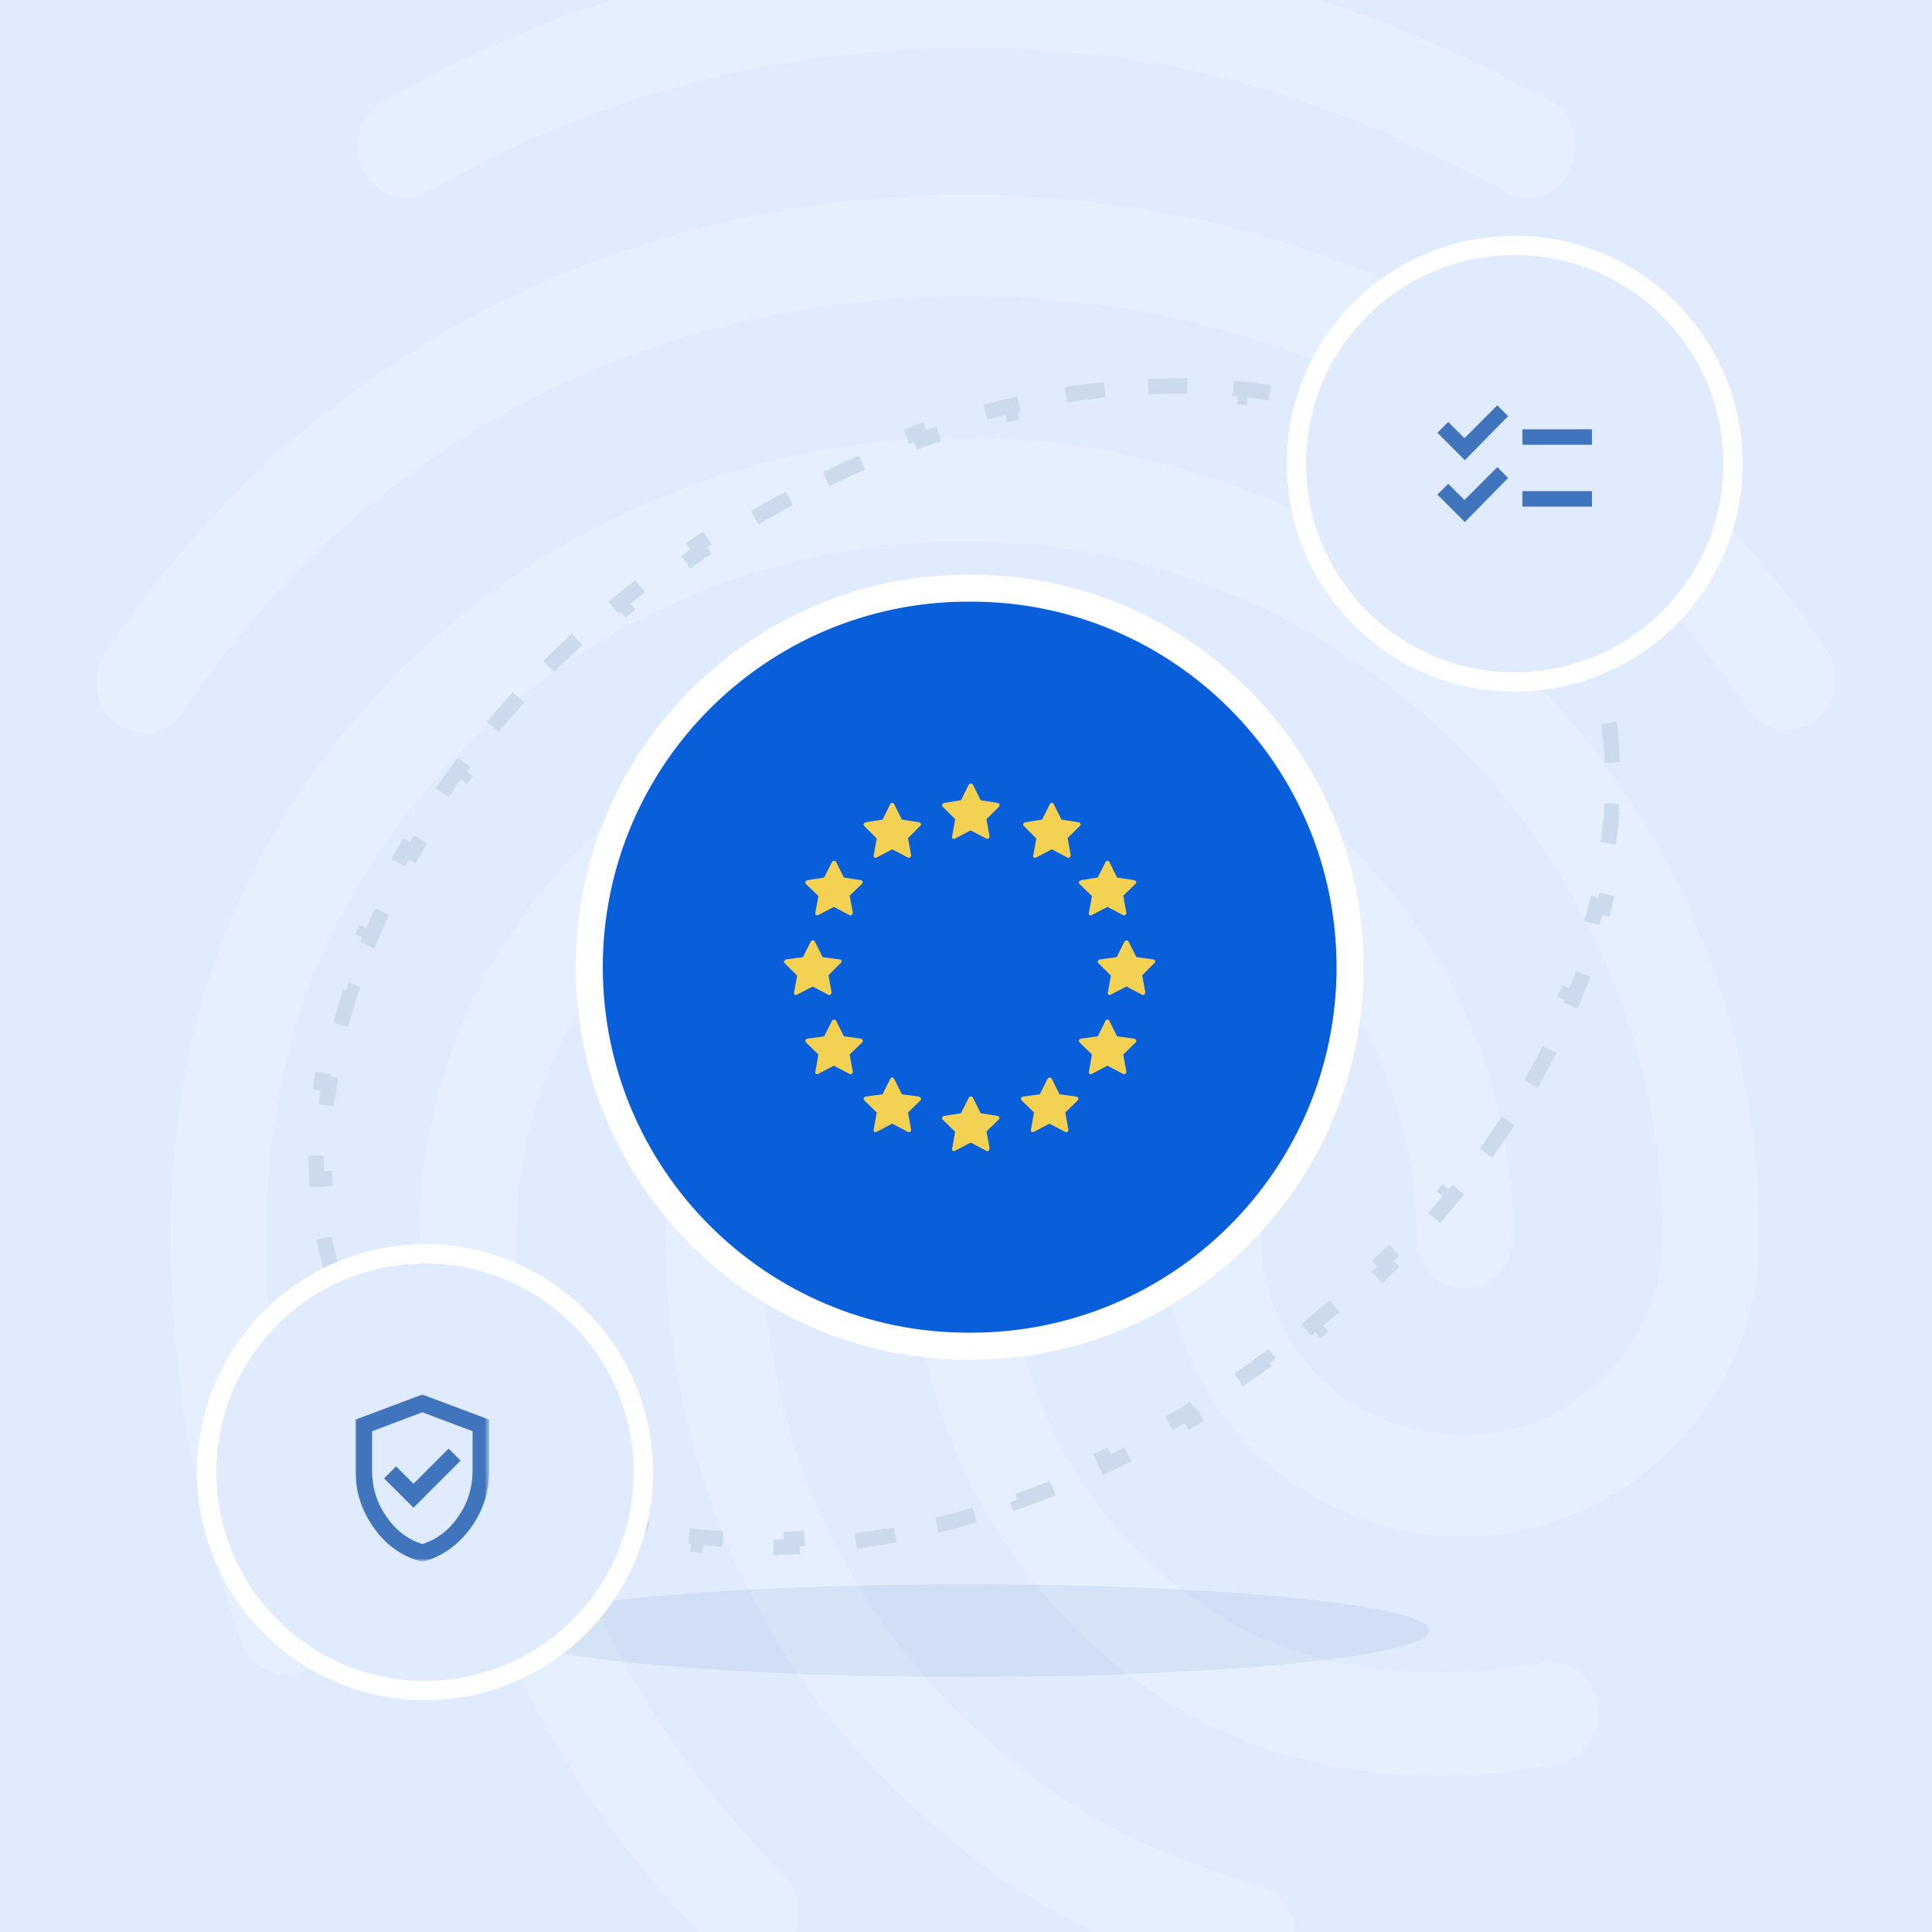 <?xml version="1.0" encoding="utf-8"?>
<!-- Generator: Adobe Illustrator 27.9.2, SVG Export Plug-In . SVG Version: 6.00 Build 0)  -->
<svg version="1.1" id="Layer_1" xmlns="http://www.w3.org/2000/svg" xmlns:xlink="http://www.w3.org/1999/xlink" x="0px" y="0px"
	 width="500px" height="500px" viewBox="0 0 500 500" style="enable-background:new 0 0 500 500;" xml:space="preserve">
<style type="text/css">
	.st0{clip-path:url(#SVGID_00000060012323587225321050000002461350227018478998_);fill:#E0EBFD;}
	
		.st1{opacity:0.2;clip-path:url(#SVGID_00000060012323587225321050000002461350227018478998_);fill:#FFFFFF;enable-background:new    ;}
	
		.st2{opacity:0.1;clip-path:url(#SVGID_00000060012323587225321050000002461350227018478998_);fill:#4074BC;enable-background:new    ;}
	
		.st3{clip-path:url(#SVGID_00000060012323587225321050000002461350227018478998_);fill:none;stroke:#CCDAED;stroke-width:4;stroke-dasharray:10.13,15.19;}
	.st4{clip-path:url(#SVGID_00000060012323587225321050000002461350227018478998_);fill:none;stroke:#FFFFFF;stroke-width:5;}
	.st5{clip-path:url(#SVGID_00000060012323587225321050000002461350227018478998_);fill:none;stroke:#FFFFFF;stroke-width:3.375;}
	
		.st6{clip-path:url(#SVGID_00000060012323587225321050000002461350227018478998_);fill:#D9D9D9;filter:url(#Adobe_OpacityMaskFilter);}
	
		.st7{clip-path:url(#SVGID_00000060012323587225321050000002461350227018478998_);mask:url(#mask0_1790_486_00000098222911801981298170000003497943139269946516_);}
	.st8{fill:#5C7AA2;}
	
		.st9{clip-path:url(#SVGID_00000060012323587225321050000002461350227018478998_);fill:#D9D9D9;filter:url(#Adobe_OpacityMaskFilter_00000117644152435041365880000004263664963266484922_);}
	
		.st10{clip-path:url(#SVGID_00000060012323587225321050000002461350227018478998_);mask:url(#mask1_1790_486_00000020375322348343998910000014538678791445974425_);}
	.st11{clip-path:url(#SVGID_00000060012323587225321050000002461350227018478998_);fill:#085FD9;}
	.st12{clip-path:url(#SVGID_00000060012323587225321050000002461350227018478998_);fill:none;stroke:#FFFFFF;stroke-width:7;}
	.st13{clip-path:url(#SVGID_00000060012323587225321050000002461350227018478998_);fill:#F3D153;}
	.st14{clip-path:url(#SVGID_00000060012323587225321050000002461350227018478998_);fill:#4074BC;}
	
		.st15{clip-path:url(#SVGID_00000060012323587225321050000002461350227018478998_);fill:#D9D9D9;filter:url(#Adobe_OpacityMaskFilter_00000166636574925820222200000004137593109833279415_);}
	
		.st16{clip-path:url(#SVGID_00000060012323587225321050000002461350227018478998_);mask:url(#mask3_174_94_00000102534731684971256550000015339265271138902162_);}
	.st17{fill:#4074BC;}
</style>
<g>
	<defs>
		<rect id="SVGID_1_" y="0" width="500" height="500"/>
	</defs>
	<clipPath id="SVGID_00000160150994812790187400000015105760468302113172_">
		<use xlink:href="#SVGID_1_"  style="overflow:visible;"/>
	</clipPath>
	
		<rect y="0" style="clip-path:url(#SVGID_00000160150994812790187400000015105760468302113172_);fill:#E0EBFD;" width="500" height="500"/>
	
		<path style="opacity:0.2;clip-path:url(#SVGID_00000160150994812790187400000015105760468302113172_);fill:#FFFFFF;enable-background:new    ;" d="
		M395.4,51.2c-2,0-4-0.6-5.8-1.6c-48-26.1-89.5-37.2-139.3-37.2c-49.5,0-96.5,12.4-139.3,37.2c-6,3.4-13.5,1.1-17-5.3
		c-3.3-6.3-1-14.5,5-18c46-26.6,98.2-40.5,151.3-40.4c53.3,0,99.8,12.4,150.8,40.1c3,1.7,5.2,4.5,6.2,7.8c1,3.3,0.6,6.8-0.9,9.9
		C404.2,48.6,399.9,51.2,395.4,51.2z M37.6,189.8c-2.6,0-5.1-0.9-7.3-2.4c-5.8-4.2-7-12.4-3-18.5c24.8-37,56.3-66,93.8-86.3
		c78.5-42.8,179-43,257.8-0.3c37.5,20.4,69,49.1,93.8,85.8c4,5.8,2.8,14.3-3,18.5c-1.3,1-2.9,1.7-4.5,2.1c-1.6,0.4-3.3,0.4-5,0.1
		c-1.6-0.3-3.2-0.9-4.6-1.9c-1.4-0.9-2.6-2.2-3.4-3.6c-22.5-33.2-51-59.4-84.8-77.6c-71.8-38.8-163.5-38.8-235,0.3
		c-34,18.5-62.5,44.9-85,78.1c-1,1.7-2.4,3.2-4.1,4.1C41.5,189.4,39.6,189.9,37.6,189.8z M193.9,508.5c-1.7,0-3.3-0.3-4.8-1
		s-2.9-1.7-4-3c-21.8-23-33.5-37.7-50.3-69.7c-17.2-32.4-26.3-72-26.3-114.5c0-78.4,63.5-142.3,141.6-142.3
		c78,0,141.5,63.9,141.5,142.3c0,7.4-5.5,13.2-12.5,13.2c-7,0-12.5-5.8-12.5-13.2c0-63.9-52.3-115.9-116.5-115.9
		c-64.3,0-116.5,52-116.5,115.9c0,38,8,73.1,23.3,101.6c16,30.3,27,43.3,46.3,63.9c2.3,2.6,3.6,5.9,3.6,9.4c0,3.5-1.3,6.8-3.6,9.4
		C200.7,507,197.4,508.4,193.9,508.5z M373.2,459.6c-29.8,0-56-7.9-77.5-23.5c-18.4-13.2-33.4-30.6-43.8-50.8
		c-10.3-20.1-15.8-42.5-15.8-65.1c0-7.4,5.5-13.2,12.5-13.2s12.5,5.8,12.5,13.2c0,18.4,4.4,36.5,12.8,52.9
		c8.4,16.4,20.7,30.4,35.7,41.1c17.8,12.7,38.5,18.7,63.5,18.7c8.7-0.2,17.4-1,26-2.6c6.8-1.3,13.3,3.4,14.5,10.8
		c0.6,3.4-0.1,6.9-2,9.7c-1.9,2.9-4.9,4.9-8.3,5.6C393.5,458.5,383.3,459.5,373.2,459.6z M322.9,514c-1.1,0-2.2-0.2-3.3-0.5
		c-39.8-11.6-65.8-27.2-93-55.4c-35-36.7-54.3-85.5-54.3-137.8c0-42.8,34.5-77.6,77-77.6c42.5,0,77,34.9,77,77.6
		c0,28.2,23.3,51.2,52,51.2c28.8,0,52-23,52-51.2c0-99.5-81.3-180.3-181.3-180.3c-71,0-136,41.7-165.3,106.4
		c-9.8,21.4-14.8,46.5-14.8,73.9c0,20.6,1.8,53.1,16.8,95.3c2.5,6.9-0.8,14.5-7.2,16.9c-6.5,2.6-13.8-1.1-16-7.7
		c-12.2-34.6-18.3-68.9-18.3-104.6c0-31.7,5.7-60.5,17-85.5c33.3-73.7,107-121.4,187.8-121.4c113.8,0,206.3,92.7,206.3,206.7
		c0,42.8-34.5,77.6-77,77.6c-42.5,0-77-34.9-77-77.6c0-28.2-23.3-51.2-52-51.2c-28.8,0-52,23-52,51.2c0,45.1,16.5,87.4,46.8,119.1
		c23.7,24.8,46.5,38.5,81.7,48.8c6.8,1.8,10.5,9.2,8.8,16.1C333.4,510,328.1,514,322.9,514z"/>
	
		<path style="opacity:0.1;clip-path:url(#SVGID_00000160150994812790187400000015105760468302113172_);fill:#4074BC;enable-background:new    ;" d="
		M250,410c-66.3,0-120,5.4-120,12s53.7,12,120,12s120-5.4,120-12S316.3,410,250,410z"/>
	
		<path style="clip-path:url(#SVGID_00000160150994812790187400000015105760468302113172_);fill:none;stroke:#CCDAED;stroke-width:4;stroke-dasharray:10.13,15.19;" d="
		M388.9,128.9c3.7,3.4,7,7,10.1,11l-1.6,1.2c1,1.3,2,2.6,2.9,3.9c0.9,1.3,1.8,2.7,2.7,4.1l1.7-1.1c2.7,4.3,4.9,8.7,6.9,13.3
		l-1.8,0.8c1.3,3,2.4,6.1,3.3,9.2l1.9-0.6c1.4,4.7,2.5,9.6,3.2,14.6l-2,0.3c0.5,3.2,0.8,6.5,1,9.7l2-0.1c0.3,4.9,0.2,9.9-0.1,14.9
		l-2-0.1c-0.2,3.2-0.6,6.5-1.1,9.8l2,0.3c-0.7,4.9-1.7,9.8-2.9,14.7l-1.9-0.5c-0.8,3.1-1.7,6.3-2.7,9.5l1.9,0.6
		c-1.5,4.7-3.2,9.4-5.2,14l-1.8-0.8c-1.3,3-2.6,6-4.1,9l1.8,0.9c-2.1,4.4-4.5,8.8-7,13.2l-1.7-1c-1.6,2.8-3.4,5.6-5.2,8.4l1.7,1.1
		c-2.7,4.1-5.5,8.2-8.6,12.3l-1.6-1.2c-2,2.6-4,5.2-6.1,7.8l1.5,1.3c-3.1,3.8-6.4,7.6-9.8,11.3l-1.5-1.4c-2.2,2.4-4.5,4.8-6.9,7.1
		l1.4,1.4c-3.5,3.5-7.1,6.9-10.9,10.2l-1.3-1.5c-2.5,2.2-5,4.3-7.5,6.4l1.3,1.5c-3.8,3.1-7.8,6.2-11.8,9.1l-1.2-1.6
		c-1.3,1-2.7,1.9-4,2.9c-1.4,1-2.7,1.9-4.1,2.8l1.1,1.7c-4.2,2.8-8.4,5.5-12.6,8l-1-1.7c-2.9,1.7-5.7,3.3-8.6,4.9l1,1.8
		c-4.4,2.4-8.9,4.7-13.3,6.8l-0.8-1.8c-3,1.4-6,2.8-9,4l0.8,1.8c-4.7,2-9.3,3.8-14,5.4l-0.7-1.9c-3.1,1.1-6.3,2.1-9.4,3.1l0.6,1.9
		c-4.8,1.5-9.7,2.7-14.5,3.8l-0.4-1.9c-3.2,0.7-6.5,1.4-9.7,2l0.4,2c-5,0.9-9.9,1.6-14.8,2.1l-0.2-2c-3.3,0.3-6.6,0.6-9.8,0.7l0.1,2
		c-5.1,0.2-10.1,0.3-15,0.1l0.1-2c-3.3-0.1-6.6-0.4-9.8-0.7l-0.2,2c-5-0.5-10-1.3-14.8-2.3l0.4-2c-3.2-0.7-6.4-1.5-9.5-2.3l-0.6,1.9
		c-4.9-1.4-9.6-3.1-14.1-5l0.8-1.8c-3-1.3-6-2.7-8.8-4.2l-0.9,1.8c-4.4-2.4-8.6-5.1-12.6-8l1.2-1.6c-2.6-2-5.1-4-7.5-6.2l-1.4,1.5
		c-3.7-3.4-7-7-10.1-11l1.6-1.2c-1-1.3-2-2.6-2.9-3.9c-0.9-1.3-1.8-2.7-2.7-4.1l-1.7,1.1c-2.7-4.3-4.9-8.7-6.9-13.3l1.8-0.8
		c-1.3-3-2.4-6.1-3.3-9.2l-1.9,0.6c-1.4-4.7-2.5-9.6-3.2-14.6l2-0.3c-0.5-3.2-0.8-6.5-1-9.7l-2,0.1c-0.3-4.9-0.2-9.9,0.1-14.9l2,0.1
		c0.2-3.2,0.6-6.5,1.1-9.8l-2-0.3c0.7-4.9,1.7-9.7,2.9-14.7l1.9,0.5c0.8-3.1,1.7-6.3,2.7-9.5l-1.9-0.6c1.5-4.7,3.2-9.4,5.2-14
		l1.8,0.8c1.3-3,2.6-6,4.1-9l-1.8-0.9c2.1-4.4,4.5-8.8,7-13.2l1.7,1c1.6-2.8,3.4-5.6,5.2-8.4l-1.7-1.1c2.7-4.1,5.5-8.2,8.6-12.3
		l1.6,1.2c2-2.6,4-5.2,6.1-7.8l-1.5-1.3c3.1-3.8,6.4-7.6,9.8-11.3l1.5,1.4c2.2-2.4,4.5-4.8,6.9-7.1l-1.4-1.4
		c3.5-3.5,7.1-6.9,10.9-10.2l1.3,1.5c2.5-2.2,5-4.3,7.5-6.4l-1.3-1.5c3.8-3.1,7.8-6.2,11.8-9.1l1.2,1.6c1.3-1,2.7-1.9,4-2.9
		c1.4-1,2.7-1.9,4.1-2.8l-1.1-1.7c4.2-2.8,8.4-5.5,12.6-8l1,1.7c2.9-1.7,5.7-3.3,8.6-4.9l-1-1.8c4.4-2.4,8.9-4.7,13.3-6.8l0.8,1.8
		c3-1.4,6-2.8,9-4l-0.8-1.8c4.7-2,9.3-3.8,14-5.4l0.7,1.9c3.1-1.1,6.3-2.1,9.4-3.1l-0.6-1.9c4.8-1.5,9.7-2.7,14.5-3.8l0.4,1.9
		c3.2-0.7,6.5-1.4,9.7-2l-0.4-2c5-0.9,9.9-1.6,14.8-2.1l0.2,2c3.3-0.3,6.6-0.6,9.8-0.7l-0.1-2c5.1-0.2,10.1-0.3,15-0.1l-0.1,2
		c3.3,0.1,6.6,0.4,9.8,0.7l0.2-2c5,0.5,10,1.3,14.8,2.3l-0.4,2c3.2,0.7,6.4,1.4,9.5,2.3l0.6-1.9c4.9,1.4,9.6,3.1,14.1,5l-0.8,1.8
		c3,1.3,6,2.7,8.8,4.2l0.9-1.8c4.4,2.4,8.6,5.1,12.6,8l-1.2,1.6c2.6,1.9,5.1,4,7.5,6.2L388.9,128.9z"/>
	<path style="clip-path:url(#SVGID_00000160150994812790187400000015105760468302113172_);fill:#E0EBFD;" d="M110,324.5L110,324.5
		c31.2,0,56.5,25.3,56.5,56.5l0,0c0,31.2-25.3,56.5-56.5,56.5l0,0c-31.2,0-56.5-25.3-56.5-56.5l0,0C53.5,349.8,78.8,324.5,110,324.5
		z"/>
	
		<path style="clip-path:url(#SVGID_00000160150994812790187400000015105760468302113172_);fill:none;stroke:#FFFFFF;stroke-width:5;" d="
		M110,324.5L110,324.5c31.2,0,56.5,25.3,56.5,56.5l0,0c0,31.2-25.3,56.5-56.5,56.5l0,0c-31.2,0-56.5-25.3-56.5-56.5l0,0
		C53.5,349.8,78.8,324.5,110,324.5z"/>
	<path style="clip-path:url(#SVGID_00000160150994812790187400000015105760468302113172_);fill:#E0EBFD;" d="M250.2,210.1
		L250.2,210.1c22.4,0,40.5,18.1,40.5,40.5l0,0c0,22.4-18.1,40.5-40.5,40.5h0c-22.4,0-40.5-18.1-40.5-40.5l0,0
		C209.7,228.2,227.8,210.1,250.2,210.1z"/>
	
		<path style="clip-path:url(#SVGID_00000160150994812790187400000015105760468302113172_);fill:none;stroke:#FFFFFF;stroke-width:3.375;" d="
		M250.2,210.1L250.2,210.1c22.4,0,40.5,18.1,40.5,40.5l0,0c0,22.4-18.1,40.5-40.5,40.5h0c-22.4,0-40.5-18.1-40.5-40.5l0,0
		C209.7,228.2,227.8,210.1,250.2,210.1z"/>
	<defs>
		<filter id="Adobe_OpacityMaskFilter" filterUnits="userSpaceOnUse" x="233.3" y="242.1" width="33.8" height="16.9">
			<feColorMatrix  type="matrix" values="1 0 0 0 0  0 1 0 0 0  0 0 1 0 0  0 0 0 1 0"/>
		</filter>
	</defs>
	
		<mask maskUnits="userSpaceOnUse" x="233.3" y="242.1" width="33.8" height="16.9" id="mask0_1790_486_00000098222911801981298170000003497943139269946516_">
		
			<rect x="233.3" y="233.7" style="clip-path:url(#SVGID_00000160150994812790187400000015105760468302113172_);fill:#D9D9D9;filter:url(#Adobe_OpacityMaskFilter);" width="33.8" height="33.8"/>
	</mask>
	
		<g style="clip-path:url(#SVGID_00000160150994812790187400000015105760468302113172_);mask:url(#mask0_1790_486_00000098222911801981298170000003497943139269946516_);">
		<path class="st8" d="M233.3,259v-2.2c0-1,0.5-1.8,1.5-2.5c1-0.6,2.4-0.9,4.1-0.9c0.3,0,0.6,0,0.9,0c0.3,0,0.6,0,0.8,0.1
			c-0.3,0.5-0.6,1-0.7,1.5c-0.2,0.5-0.2,1.1-0.2,1.7v2.3H233.3z M241.8,259v-2.3c0-0.8,0.2-1.4,0.6-2.1c0.4-0.6,1-1.2,1.7-1.6
			c0.8-0.5,1.6-0.8,2.7-1.1c1-0.2,2.2-0.4,3.4-0.4c1.2,0,2.4,0.1,3.4,0.4c1,0.2,1.9,0.6,2.7,1.1c0.8,0.5,1.3,1,1.7,1.6
			c0.4,0.6,0.6,1.3,0.6,2.1v2.3H241.8z M260.7,259v-2.3c0-0.6-0.1-1.2-0.2-1.7c-0.2-0.5-0.4-1-0.7-1.5c0.3,0,0.5-0.1,0.8-0.1
			c0.3,0,0.5,0,0.8,0c1.7,0,3,0.3,4.1,0.9c1,0.6,1.5,1.4,1.5,2.5v2.2H260.7z M244.7,256.2h10.9c-0.2-0.5-0.9-0.9-2-1.2
			c-1.1-0.4-2.2-0.5-3.5-0.5c-1.3,0-2.5,0.2-3.5,0.5C245.6,255.3,244.9,255.7,244.7,256.2z M238.9,252c-0.8,0-1.4-0.3-2-0.8
			c-0.6-0.6-0.8-1.2-0.8-2c0-0.8,0.3-1.5,0.8-2c0.6-0.5,1.2-0.8,2-0.8c0.8,0,1.5,0.3,2,0.8c0.5,0.5,0.8,1.2,0.8,2
			c0,0.8-0.3,1.4-0.8,2S239.7,252,238.9,252z M261.4,252c-0.8,0-1.4-0.3-2-0.8c-0.6-0.6-0.8-1.2-0.8-2c0-0.8,0.3-1.5,0.8-2
			c0.6-0.5,1.2-0.8,2-0.8c0.8,0,1.5,0.3,2,0.8c0.5,0.5,0.8,1.2,0.8,2c0,0.8-0.3,1.4-0.8,2C262.9,251.7,262.2,252,261.4,252z
			 M250.2,250.6c-1.2,0-2.2-0.4-3-1.2c-0.8-0.8-1.2-1.8-1.2-3c0-1.2,0.4-2.2,1.2-3c0.8-0.8,1.8-1.2,3-1.2c1.2,0,2.2,0.4,3,1.2
			c0.8,0.8,1.2,1.8,1.2,3c0,1.2-0.4,2.2-1.2,3C252.4,250.2,251.4,250.6,250.2,250.6z M250.2,247.8c0.4,0,0.7-0.1,1-0.4
			c0.3-0.3,0.4-0.6,0.4-1c0-0.4-0.1-0.7-0.4-1c-0.3-0.3-0.6-0.4-1-0.4c-0.4,0-0.7,0.1-1,0.4c-0.3,0.3-0.4,0.6-0.4,1
			c0,0.4,0.1,0.7,0.4,1C249.5,247.6,249.8,247.8,250.2,247.8z"/>
	</g>
	<path style="clip-path:url(#SVGID_00000160150994812790187400000015105760468302113172_);fill:#E0EBFD;" d="M250.2,210.1
		L250.2,210.1c22.4,0,40.5,18.1,40.5,40.5l0,0c0,22.4-18.1,40.5-40.5,40.5h0c-22.4,0-40.5-18.1-40.5-40.5l0,0
		C209.7,228.2,227.8,210.1,250.2,210.1z"/>
	
		<path style="clip-path:url(#SVGID_00000160150994812790187400000015105760468302113172_);fill:none;stroke:#FFFFFF;stroke-width:3.375;" d="
		M250.2,210.1L250.2,210.1c22.4,0,40.5,18.1,40.5,40.5l0,0c0,22.4-18.1,40.5-40.5,40.5h0c-22.4,0-40.5-18.1-40.5-40.5l0,0
		C209.7,228.2,227.8,210.1,250.2,210.1z"/>
	<defs>
		
			<filter id="Adobe_OpacityMaskFilter_00000030483413664081586150000012090133832782794675_" filterUnits="userSpaceOnUse" x="233.3" y="242.1" width="33.8" height="16.9">
			<feColorMatrix  type="matrix" values="1 0 0 0 0  0 1 0 0 0  0 0 1 0 0  0 0 0 1 0"/>
		</filter>
	</defs>
	
		<mask maskUnits="userSpaceOnUse" x="233.3" y="242.1" width="33.8" height="16.9" id="mask1_1790_486_00000020375322348343998910000014538678791445974425_">
		
			<rect x="233.3" y="233.7" style="clip-path:url(#SVGID_00000160150994812790187400000015105760468302113172_);fill:#D9D9D9;filter:url(#Adobe_OpacityMaskFilter_00000030483413664081586150000012090133832782794675_);" width="33.8" height="33.8"/>
	</mask>
	
		<g style="clip-path:url(#SVGID_00000160150994812790187400000015105760468302113172_);mask:url(#mask1_1790_486_00000020375322348343998910000014538678791445974425_);">
		<path class="st8" d="M247.8,250.6c-0.7,0-1.2-0.2-1.6-0.7c-0.4-0.5-0.6-1.1-0.5-1.7l0.4-2.5c0.2-1,0.7-1.8,1.4-2.5
			c0.8-0.6,1.6-1,2.7-1c1,0,1.9,0.3,2.7,1c0.8,0.6,1.2,1.5,1.4,2.5l0.4,2.5c0.1,0.7,0,1.2-0.5,1.7c-0.4,0.5-1,0.7-1.6,0.7H247.8z
			 M248.6,247.8h3.2l-0.3-1.7c0-0.3-0.2-0.6-0.5-0.8c-0.3-0.2-0.5-0.3-0.9-0.3c-0.3,0-0.6,0.1-0.9,0.3c-0.2,0.2-0.4,0.5-0.4,0.8
			L248.6,247.8z M237.7,251.9c-0.5,0-1-0.1-1.4-0.3c-0.4-0.2-0.6-0.6-0.8-1.1c0-0.2-0.1-0.4,0-0.6c0-0.2,0.1-0.4,0.2-0.6
			c0,0,0,0,0-0.1c0,0-0.2-0.3-0.4-0.8c0-0.3,0-0.6,0.1-0.8c0.1-0.3,0.3-0.5,0.5-0.7l0.1-0.1c0-0.4,0.2-0.8,0.5-1.1
			c0.3-0.3,0.7-0.5,1.2-0.5c0.1,0,0.3,0,0.7,0.1l0.1,0c0.1-0.1,0.3-0.2,0.5-0.3c0.2-0.1,0.4-0.1,0.6-0.1c0.3,0,0.5,0,0.7,0.1
			c0.2,0.1,0.4,0.2,0.5,0.4c0,0,0,0,0.1,0c0,0,0,0,0.1,0c0.3,0,0.6,0.1,0.9,0.3c0.2,0.2,0.4,0.4,0.5,0.7c0,0.2,0.1,0.3,0.1,0.5
			c0,0.2,0,0.3-0.1,0.4c0,0,0,0.1,0,0.1c0.2,0.2,0.3,0.3,0.4,0.5c0.1,0.2,0.1,0.4,0.1,0.6c0,0.1-0.1,0.3-0.2,0.7c0,0,0,0.1,0,0.1
			l0.1,0.6c0,0.5-0.2,0.9-0.6,1.3c-0.4,0.4-0.9,0.5-1.5,0.5H237.7z M261.4,252c-0.8,0-1.4-0.3-2-0.8c-0.6-0.6-0.8-1.2-0.8-2
			c0-0.3,0-0.5,0.1-0.8s0.2-0.5,0.3-0.7l-1-0.9c-0.2-0.2-0.3-0.4-0.1-0.7c0.2-0.3,0.4-0.4,0.6-0.4h2.8c0.8,0,1.4,0.3,2,0.8
			c0.6,0.6,0.8,1.2,0.8,2v0.7c0,0.8-0.3,1.4-0.8,2C262.9,251.7,262.2,252,261.4,252z M233.3,259v-2.2c0-1,0.5-1.9,1.6-2.5
			s2.4-0.9,4.1-0.9c0.3,0,0.6,0,0.9,0c0.3,0,0.6,0,0.8,0.1c-0.3,0.5-0.6,1-0.7,1.5c-0.2,0.5-0.2,1.1-0.2,1.7v2.3H233.3z M241.8,259
			v-2.3c0-1.5,0.8-2.8,2.3-3.7c1.6-0.9,3.6-1.4,6.1-1.4c2.5,0,4.6,0.5,6.1,1.4c1.5,0.9,2.3,2.2,2.3,3.7v2.3H241.8z M261.4,253.4
			c1.7,0,3,0.3,4.1,0.9c1,0.6,1.5,1.4,1.5,2.5v2.2h-6.3v-2.3c0-0.6-0.1-1.2-0.2-1.7c-0.2-0.5-0.4-1-0.7-1.5c0.3,0,0.5-0.1,0.8-0.1
			C260.9,253.4,261.2,253.4,261.4,253.4z M250.2,254.4c-1.3,0-2.5,0.2-3.6,0.5c-1.1,0.4-1.7,0.8-1.9,1.2h10.9
			c-0.2-0.5-0.8-0.9-1.9-1.2C252.7,254.6,251.5,254.4,250.2,254.4z"/>
	</g>
	<path style="clip-path:url(#SVGID_00000160150994812790187400000015105760468302113172_);fill:#085FD9;" d="M250.6,152.2h0.7
		c54.2,0,98.1,43.9,98.1,98.1v0c0,54.2-43.9,98.1-98.1,98.1h-0.7c-54.2,0-98.1-43.9-98.1-98.1v0
		C152.5,196.2,196.4,152.2,250.6,152.2z"/>
	
		<path style="clip-path:url(#SVGID_00000160150994812790187400000015105760468302113172_);fill:none;stroke:#FFFFFF;stroke-width:7;" d="
		M250.6,152.2h0.7c54.2,0,98.1,43.9,98.1,98.1v0c0,54.2-43.9,98.1-98.1,98.1h-0.7c-54.2,0-98.1-43.9-98.1-98.1v0
		C152.5,196.2,196.4,152.2,250.6,152.2z"/>
	<path style="clip-path:url(#SVGID_00000160150994812790187400000015105760468302113172_);fill:#F3D153;" d="M258.2,207.8l-4.4-0.7
		l-2-4c-0.1-0.1-0.1-0.2-0.3-0.3c-0.3-0.1-0.6,0-0.8,0.3l-2,4l-4.4,0.7c-0.1,0-0.2,0.1-0.3,0.2c-0.1,0.1-0.2,0.3-0.2,0.4
		c0,0.1,0.1,0.3,0.2,0.4l3.2,3.2l-0.8,4.5c0,0.1,0,0.2,0,0.3c0,0.1,0.1,0.2,0.2,0.2c0.1,0.1,0.2,0.1,0.3,0.1c0.1,0,0.2,0,0.3-0.1
		l4-2.1l4,2.1c0.1,0.1,0.2,0.1,0.4,0.1c0.3-0.1,0.5-0.3,0.5-0.6l-0.8-4.5l3.2-3.2c0.1-0.1,0.1-0.2,0.2-0.3
		C258.7,208.1,258.5,207.8,258.2,207.8z"/>
	<path style="clip-path:url(#SVGID_00000160150994812790187400000015105760468302113172_);fill:#F3D153;" d="M279.1,212.8l-4.4-0.7
		l-2-4c-0.1-0.1-0.1-0.2-0.3-0.3c-0.3-0.1-0.6,0-0.7,0.3l-2,4l-4.4,0.7c-0.1,0-0.2,0.1-0.3,0.2c-0.1,0.1-0.2,0.2-0.2,0.4
		c0,0.2,0.1,0.3,0.2,0.4l3.2,3.2l-0.8,4.4c0,0.1,0,0.2,0,0.3c0,0.1,0.1,0.2,0.2,0.2c0.1,0.1,0.2,0.1,0.3,0.1c0.1,0,0.2,0,0.3-0.1
		l4-2.1l4,2.1c0.1,0.1,0.2,0.1,0.4,0.1c0.3-0.1,0.5-0.3,0.5-0.7l-0.8-4.4l3.2-3.2c0.1-0.1,0.1-0.2,0.2-0.3
		C279.6,213.1,279.4,212.8,279.1,212.8z"/>
	<path style="clip-path:url(#SVGID_00000160150994812790187400000015105760468302113172_);fill:#F3D153;" d="M237.8,212.8l-4.4-0.7
		l-2-4c-0.1-0.1-0.1-0.2-0.3-0.3c-0.3-0.1-0.6,0-0.7,0.3l-2,4l-4.4,0.7c-0.1,0-0.2,0.1-0.3,0.2c-0.1,0.1-0.2,0.2-0.2,0.4
		c0,0.2,0.1,0.3,0.2,0.4l3.2,3.2l-0.8,4.4c0,0.1,0,0.2,0,0.3c0,0.1,0.1,0.2,0.2,0.2c0.1,0.1,0.2,0.1,0.3,0.1c0.1,0,0.2,0,0.3-0.1
		l4-2.1l4,2.1c0.1,0.1,0.2,0.1,0.4,0.1c0.3-0.1,0.5-0.3,0.5-0.7l-0.8-4.4l3.2-3.2c0.1-0.1,0.1-0.2,0.2-0.3
		C238.3,213.1,238.1,212.8,237.8,212.8z"/>
	<path style="clip-path:url(#SVGID_00000160150994812790187400000015105760468302113172_);fill:#F3D153;" d="M293.5,227.8l-4.4-0.7
		l-2-4c-0.1-0.1-0.1-0.2-0.3-0.3c-0.3-0.1-0.6,0-0.7,0.3l-2,4l-4.4,0.7c-0.1,0-0.2,0.1-0.3,0.2c-0.1,0.1-0.2,0.2-0.2,0.4
		c0,0.2,0.1,0.3,0.2,0.4l3.2,3.1l-0.8,4.4c0,0.1,0,0.2,0,0.3c0,0.1,0.1,0.2,0.2,0.2c0.1,0.1,0.2,0.1,0.3,0.1c0.1,0,0.2,0,0.3-0.1
		l4-2.1l4,2.1c0.1,0.1,0.2,0.1,0.4,0.1c0.3-0.1,0.5-0.3,0.5-0.7l-0.8-4.4l3.2-3.1c0.1-0.1,0.1-0.2,0.2-0.3
		C294.1,228.1,293.8,227.8,293.5,227.8z"/>
	<path style="clip-path:url(#SVGID_00000160150994812790187400000015105760468302113172_);fill:#F3D153;" d="M222.8,227.8l-4.4-0.7
		l-2-4c-0.1-0.1-0.1-0.2-0.3-0.3c-0.3-0.1-0.6,0-0.8,0.3l-2,4l-4.4,0.7c-0.1,0-0.2,0.1-0.3,0.2c-0.1,0.1-0.2,0.2-0.2,0.4
		c0,0.2,0.1,0.3,0.2,0.4l3.2,3.1l-0.8,4.4c0,0.1,0,0.2,0,0.3c0,0.1,0.1,0.2,0.2,0.2c0.1,0.1,0.2,0.1,0.3,0.1c0.1,0,0.2,0,0.3-0.1
		l4-2.1l4,2.1c0.1,0.1,0.2,0.1,0.4,0.1c0.3-0.1,0.5-0.3,0.5-0.7l-0.8-4.4l3.2-3.1c0.1-0.1,0.1-0.2,0.2-0.3
		C223.3,228.1,223.1,227.8,222.8,227.8z"/>
	<path style="clip-path:url(#SVGID_00000160150994812790187400000015105760468302113172_);fill:#F3D153;" d="M298.5,248.3l-4.4-0.6
		l-2-4c-0.1-0.1-0.1-0.2-0.3-0.3c-0.3-0.1-0.6,0-0.8,0.3l-2,4l-4.4,0.6c-0.1,0-0.2,0.1-0.3,0.2c-0.1,0.1-0.2,0.3-0.2,0.4
		c0,0.2,0.1,0.3,0.2,0.4l3.2,3.2l-0.8,4.4c0,0.1,0,0.2,0,0.3c0,0.1,0.1,0.2,0.2,0.2c0.1,0.1,0.2,0.1,0.3,0.1c0.1,0,0.2,0,0.3-0.1
		l4-2.1l4,2.1c0.1,0.1,0.2,0.1,0.4,0.1c0.3-0.1,0.5-0.3,0.5-0.7l-0.8-4.4l3.2-3.2c0.1-0.1,0.1-0.2,0.2-0.3
		C299,248.6,298.8,248.3,298.5,248.3z"/>
	<path style="clip-path:url(#SVGID_00000160150994812790187400000015105760468302113172_);fill:#F3D153;" d="M217.3,248.3l-4.4-0.6
		l-2-4c-0.1-0.1-0.1-0.2-0.3-0.3c-0.3-0.1-0.6,0-0.8,0.3l-2,4l-4.4,0.6c-0.1,0-0.2,0.1-0.3,0.2c-0.1,0.1-0.2,0.3-0.2,0.4
		c0,0.2,0.1,0.3,0.2,0.4l3.2,3.2l-0.8,4.4c0,0.1,0,0.2,0,0.3c0,0.1,0.1,0.2,0.2,0.2c0.1,0.1,0.2,0.1,0.3,0.1c0.1,0,0.2,0,0.3-0.1
		l4-2.1l4,2.1c0.1,0.1,0.2,0.1,0.4,0.1c0.3-0.1,0.5-0.3,0.5-0.7l-0.8-4.4l3.2-3.2c0.1-0.1,0.1-0.2,0.2-0.3
		C217.9,248.6,217.7,248.3,217.3,248.3z"/>
	<path style="clip-path:url(#SVGID_00000160150994812790187400000015105760468302113172_);fill:#F3D153;" d="M293.5,268.8l-4.4-0.6
		l-2-4c-0.1-0.1-0.1-0.2-0.3-0.3c-0.3-0.1-0.6,0-0.7,0.3l-2,4l-4.4,0.6c-0.1,0-0.2,0.1-0.3,0.2c-0.1,0.1-0.2,0.3-0.2,0.4
		c0,0.1,0.1,0.3,0.2,0.4l3.2,3.1l-0.8,4.5c0,0.1,0,0.2,0,0.3c0,0.1,0.1,0.2,0.2,0.2c0.1,0.1,0.2,0.1,0.3,0.1c0.1,0,0.2,0,0.3-0.1
		l4-2.1l4,2.1c0.1,0.1,0.2,0.1,0.4,0.1c0.3-0.1,0.5-0.3,0.5-0.6l-0.8-4.5l3.2-3.1c0.1-0.1,0.1-0.2,0.2-0.3
		C294.1,269.1,293.8,268.9,293.5,268.8z"/>
	<path style="clip-path:url(#SVGID_00000160150994812790187400000015105760468302113172_);fill:#F3D153;" d="M222.8,268.8l-4.4-0.6
		l-2-4c-0.1-0.1-0.1-0.2-0.3-0.3c-0.3-0.1-0.6,0-0.8,0.3l-2,4l-4.4,0.6c-0.1,0-0.2,0.1-0.3,0.2c-0.1,0.1-0.2,0.3-0.2,0.4
		c0,0.1,0.1,0.3,0.2,0.4l3.2,3.1l-0.8,4.5c0,0.1,0,0.2,0,0.3c0,0.1,0.1,0.2,0.2,0.2c0.1,0.1,0.2,0.1,0.3,0.1c0.1,0,0.2,0,0.3-0.1
		l4-2.1l4,2.1c0.1,0.1,0.2,0.1,0.4,0.1c0.3-0.1,0.5-0.3,0.5-0.6l-0.8-4.5l3.2-3.1c0.1-0.1,0.1-0.2,0.2-0.3
		C223.3,269.1,223.1,268.9,222.8,268.8z"/>
	<path style="clip-path:url(#SVGID_00000160150994812790187400000015105760468302113172_);fill:#F3D153;" d="M278.6,283.8l-4.4-0.6
		l-2-4c-0.1-0.1-0.1-0.2-0.3-0.3c-0.3-0.1-0.6,0-0.8,0.3l-2,4l-4.4,0.6c-0.1,0-0.2,0.1-0.3,0.2c-0.1,0.1-0.2,0.3-0.2,0.4
		c0,0.1,0.1,0.3,0.2,0.4l3.2,3.1l-0.8,4.5c0,0.1,0,0.2,0,0.3c0,0.1,0.1,0.2,0.2,0.2c0.1,0.1,0.2,0.1,0.3,0.1c0.1,0,0.2,0,0.3-0.1
		l4-2.1l4,2.1c0.1,0.1,0.2,0.1,0.4,0.1c0.3,0,0.5-0.3,0.5-0.6l-0.8-4.5l3.2-3.1c0.1-0.1,0.1-0.2,0.2-0.3
		C279.1,284.1,278.9,283.9,278.6,283.8z"/>
	<path style="clip-path:url(#SVGID_00000160150994812790187400000015105760468302113172_);fill:#F3D153;" d="M237.8,283.8l-4.4-0.6
		l-2-4c-0.1-0.1-0.1-0.2-0.3-0.3c-0.3-0.1-0.6,0-0.7,0.3l-2,4l-4.4,0.6c-0.1,0-0.2,0.1-0.3,0.2c-0.1,0.1-0.2,0.3-0.2,0.4
		c0,0.1,0.1,0.3,0.2,0.4l3.2,3.1l-0.8,4.5c0,0.1,0,0.2,0,0.3c0,0.1,0.1,0.2,0.2,0.2c0.1,0.1,0.2,0.1,0.3,0.1c0.1,0,0.2,0,0.3-0.1
		l4-2.1l4,2.1c0.1,0.1,0.2,0.1,0.4,0.1c0.3,0,0.5-0.3,0.5-0.6l-0.8-4.5l3.2-3.1c0.1-0.1,0.1-0.2,0.2-0.3
		C238.3,284.1,238.1,283.9,237.8,283.8z"/>
	<path style="clip-path:url(#SVGID_00000160150994812790187400000015105760468302113172_);fill:#F3D153;" d="M258.2,288.8l-4.4-0.7
		l-2-4c-0.1-0.1-0.1-0.2-0.3-0.3c-0.3-0.1-0.6,0-0.8,0.3l-2,4l-4.4,0.7c-0.1,0-0.2,0.1-0.3,0.2c-0.1,0.1-0.2,0.3-0.2,0.4
		c0,0.2,0.1,0.3,0.2,0.4l3.2,3.1l-0.8,4.4c0,0.1,0,0.2,0,0.3c0,0.1,0.1,0.2,0.2,0.2c0.1,0.1,0.2,0.1,0.3,0.1c0.1,0,0.2,0,0.3-0.1
		l4-2.1l4,2.1c0.1,0.1,0.2,0.1,0.4,0.1c0.3-0.1,0.5-0.3,0.5-0.7l-0.8-4.4l3.2-3.1c0.1-0.1,0.1-0.2,0.2-0.3
		C258.7,289.2,258.5,288.9,258.2,288.8z"/>
	<path style="clip-path:url(#SVGID_00000160150994812790187400000015105760468302113172_);fill:#E0EBFD;" d="M392,63.5L392,63.5
		c31.2,0,56.5,25.3,56.5,56.5l0,0c0,31.2-25.3,56.5-56.5,56.5l0,0c-31.2,0-56.5-25.3-56.5-56.5l0,0C335.5,88.8,360.8,63.5,392,63.5z
		"/>
	
		<path style="clip-path:url(#SVGID_00000160150994812790187400000015105760468302113172_);fill:none;stroke:#FFFFFF;stroke-width:5;" d="
		M392,63.5L392,63.5c31.2,0,56.5,25.3,56.5,56.5l0,0c0,31.2-25.3,56.5-56.5,56.5l0,0c-31.2,0-56.5-25.3-56.5-56.5l0,0
		C335.5,88.8,360.8,63.5,392,63.5z"/>
	<path style="clip-path:url(#SVGID_00000160150994812790187400000015105760468302113172_);fill:#4074BC;" d="M412,111.1h-18v4h18
		V111.1z M412,127.1h-18v4h18V127.1z M379.1,119.1L372,112l2.8-2.8l4.2,4.2l8.5-8.5l2.8,2.8L379.1,119.1z M379.1,135.1L372,128
		l2.8-2.8l4.2,4.2l8.5-8.5l2.8,2.8L379.1,135.1z"/>
	<defs>
		
			<filter id="Adobe_OpacityMaskFilter_00000090980570232023616210000003783640219749708458_" filterUnits="userSpaceOnUse" x="91.9" y="360.8" width="34.7" height="43.3">
			<feColorMatrix  type="matrix" values="1 0 0 0 0  0 1 0 0 0  0 0 1 0 0  0 0 0 1 0"/>
		</filter>
	</defs>
	
		<mask maskUnits="userSpaceOnUse" x="91.9" y="360.8" width="34.7" height="43.3" id="mask3_174_94_00000102534731684971256550000015339265271138902162_">
		
			<rect x="83.3" y="356.5" style="clip-path:url(#SVGID_00000160150994812790187400000015105760468302113172_);fill:#D9D9D9;filter:url(#Adobe_OpacityMaskFilter_00000090980570232023616210000003783640219749708458_);" width="52" height="52"/>
	</mask>
	
		<g style="clip-path:url(#SVGID_00000160150994812790187400000015105760468302113172_);mask:url(#mask3_174_94_00000102534731684971256550000015339265271138902162_);">
		<path class="st17" d="M107,390.2l12.2-12.2l-3.1-3.1L107,384l-4.5-4.5l-3.1,3.1L107,390.2z M109.3,404.2c-5-1.3-9.2-4.1-12.4-8.6
			c-3.3-4.5-4.9-9.5-4.9-15v-13.2l17.3-6.5l17.3,6.5v13.2c0,5.5-1.6,10.5-4.9,15C118.4,400,114.3,402.9,109.3,404.2z M109.3,399.6
			c3.8-1.2,6.9-3.6,9.3-7.1c2.5-3.6,3.7-7.5,3.7-11.9v-10.2l-13-4.9l-13,4.9v10.2c0,4.4,1.2,8.3,3.7,11.9
			C102.4,396,105.5,398.4,109.3,399.6z"/>
	</g>
</g>
</svg>
